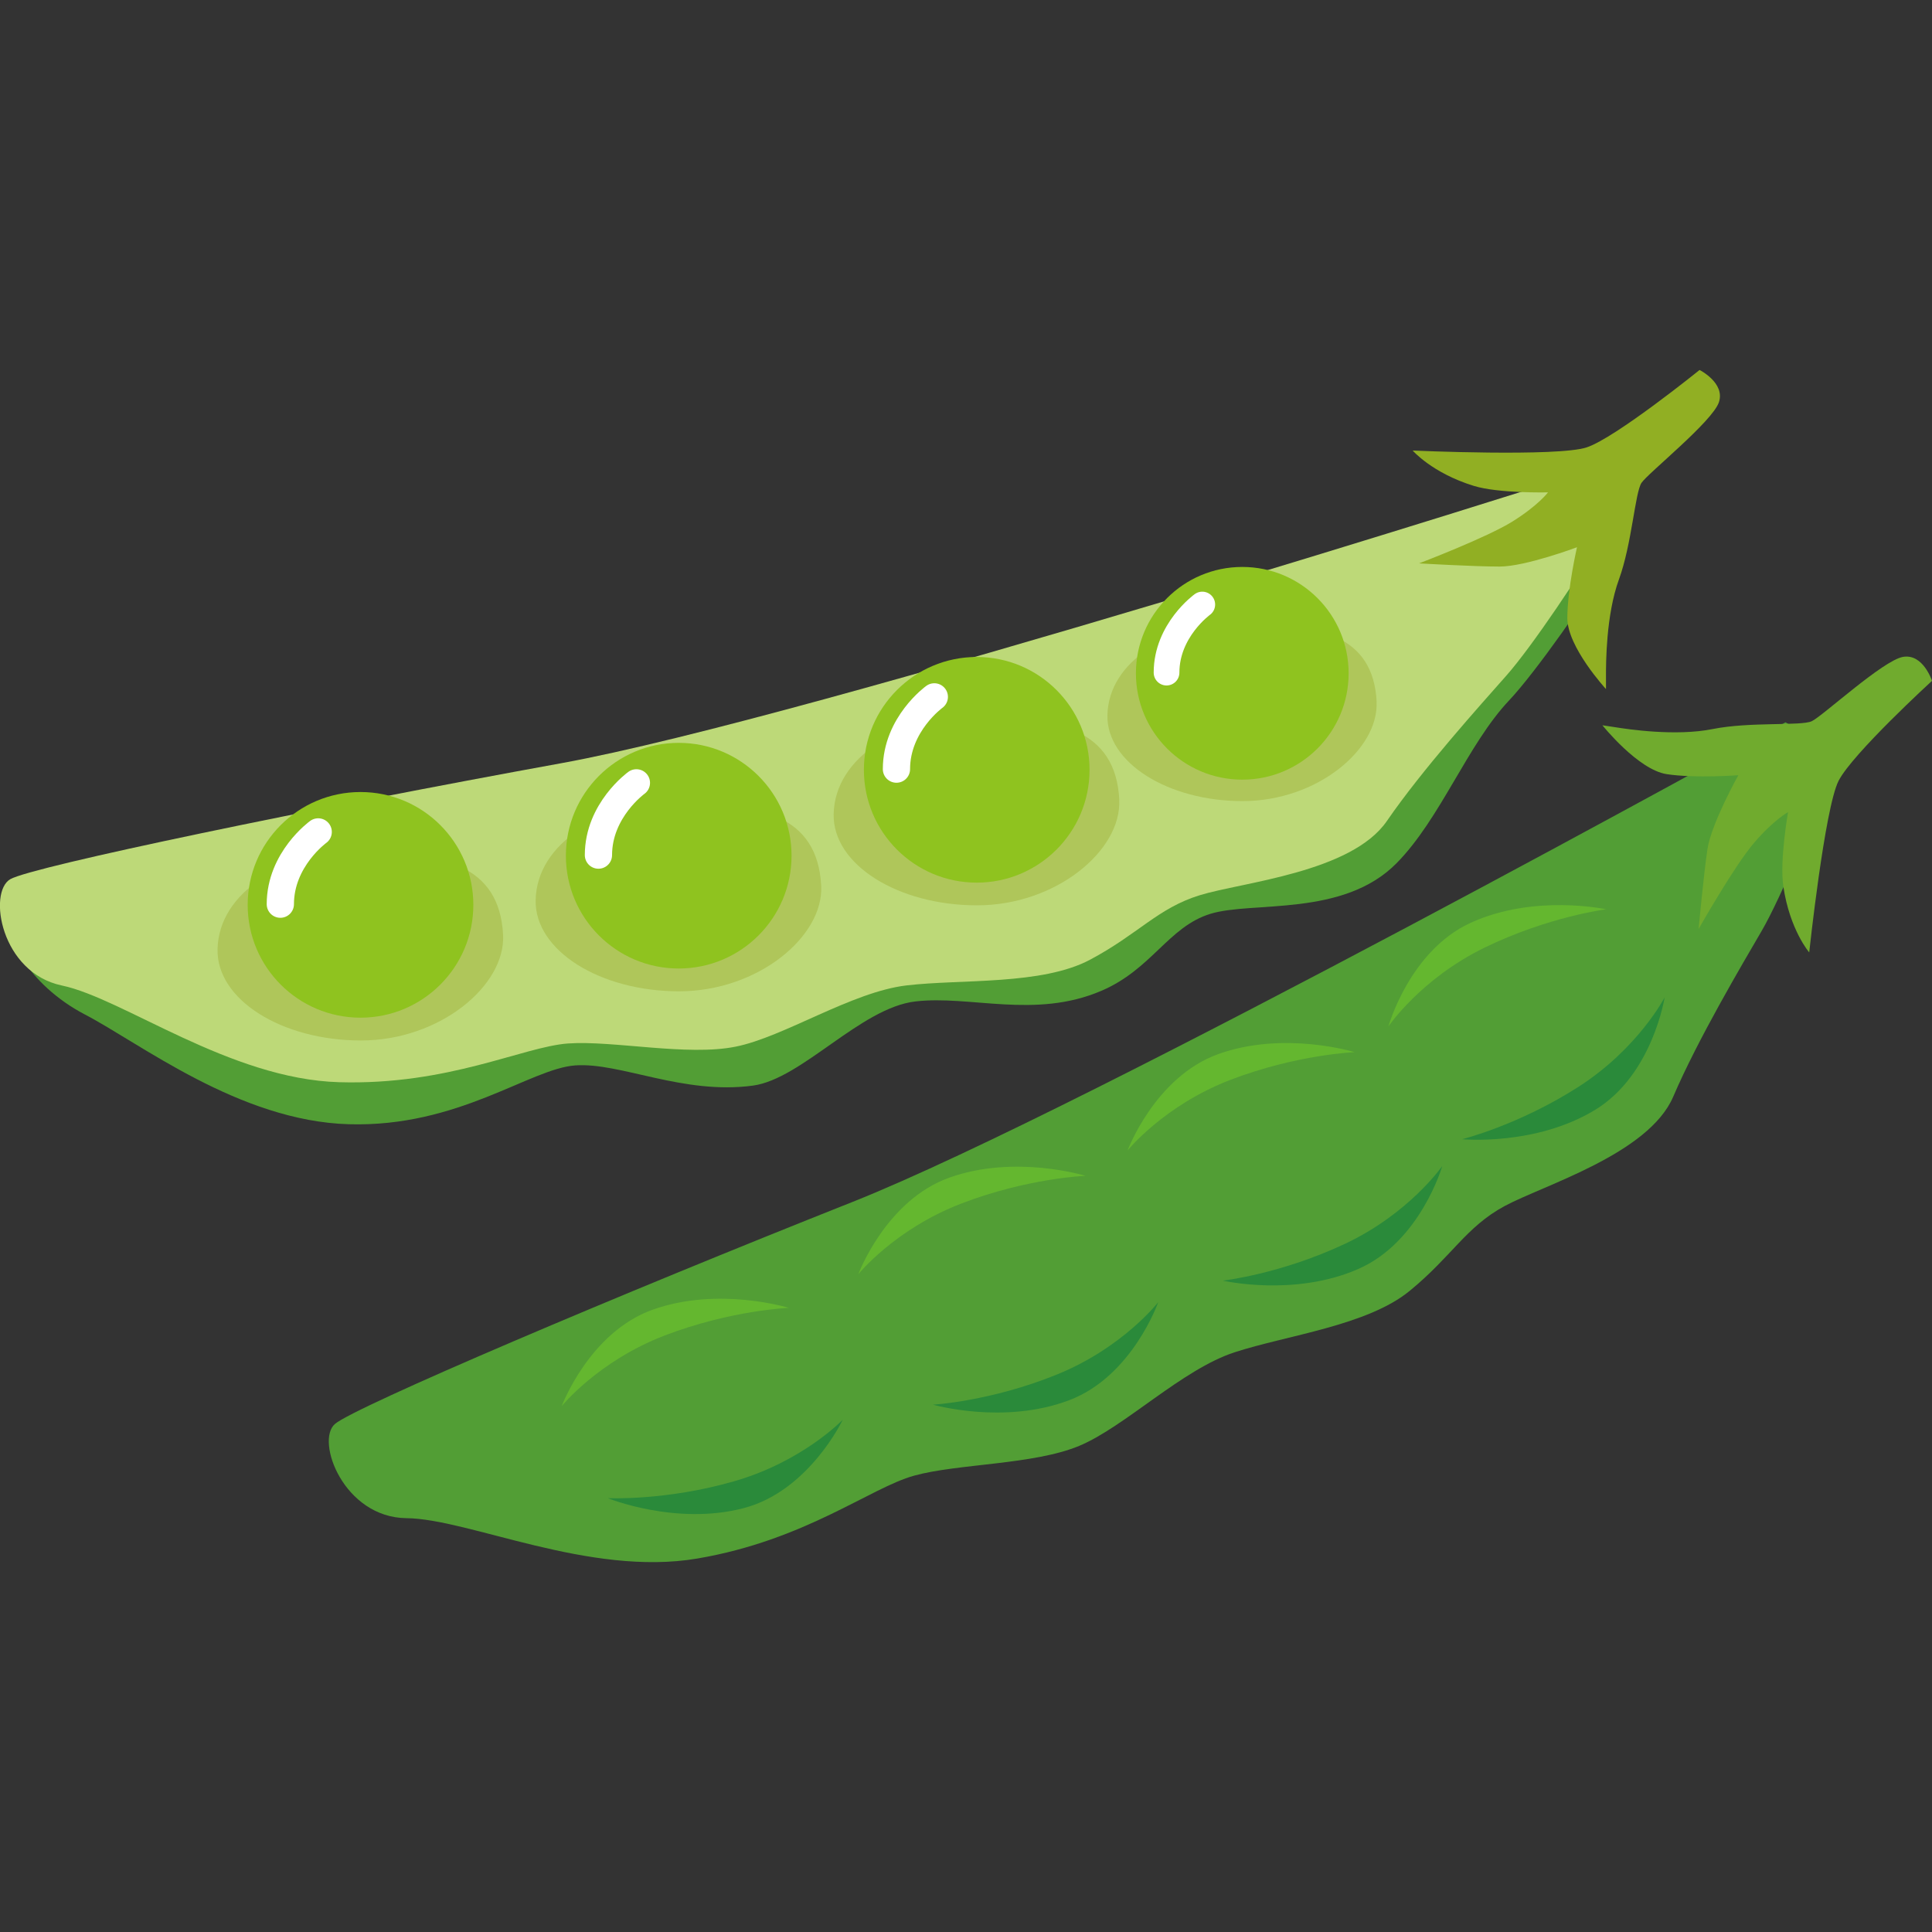 <?xml version="1.0" encoding="UTF-8"?><svg id="b" xmlns="http://www.w3.org/2000/svg" width="20" height="20" viewBox="0 0 20 20"><rect x="0" y="0" width="20" height="20" fill="#333333" stroke="none"/><defs><style>.d{stroke-width:.282px;}.d,.e{stroke:#fff;stroke-linecap:round;stroke-miterlimit:10;}.d,.e,.f{fill:none;}.e{stroke-width:.266px;}.g{fill:#8fc31f;}.g,.h,.i,.j,.k,.f,.l,.m,.n{stroke-width:0px;}.h{fill:#64b72f;}.i{fill:#91af23;}.j{fill:#afc65a;}.k{fill:#2a8a3a;}.l{fill:#529e35;}.m{fill:#70ab2e;}.n{fill:#bdd978;}</style></defs><g id="c"><rect class="f" x="0" width="20" height="20"/><path class="l" d="m16.36,5.364s-7.876,2.503-10.446,2.97c-2.57.467-5.465,1.028-5.699,1.161-.234.133.074.699.662,1.006.575.299,1.599,1.104,2.734,1.137,1.135.033,1.877-.576,2.344-.609.467-.033,1.116.307,1.84.209.506-.069,1.113-.804,1.68-.871.567-.067,1.239.184,1.926-.11.522-.223.695-.664,1.129-.797.434-.134,1.374.037,1.927-.524.455-.461.735-1.23,1.164-1.684.276-.292.839-1.098,1.006-1.398.167-.3-.267-.488-.267-.488Z"/><path class="n" d="m16.26,4.93s-7.876,2.503-10.446,2.97c-2.57.467-5.473,1.068-5.707,1.201-.234.134-.1.968.534,1.101.634.133,1.735.968,2.87,1.001,1.135.033,1.902-.367,2.369-.401.467-.033,1.235.134,1.735.033.501-.1,1.201-.567,1.769-.634.567-.067,1.402,0,1.902-.267.501-.267.701-.534,1.135-.667.434-.134,1.569-.234,1.936-.768.367-.534.968-1.201,1.234-1.502.267-.3.801-1.101.968-1.402.167-.301-.3-.668-.3-.668Z"/><path class="i" d="m14.624,4.664s1.502.067,1.802-.033c.3-.1,1.168-.801,1.168-.801,0,0,.267.134.2.334-.067.2-.734.734-.801.834-.067.1-.1.634-.234,1.001-.134.367-.134.867-.134,1.001v.133s-.4-.434-.4-.734.1-.734.1-.734c0,0-.534.2-.801.2s-.834-.033-.834-.033c0,0,.701-.267.968-.434.267-.167.367-.301.367-.301,0,0-.511.012-.768-.067-.434-.134-.634-.367-.634-.367Z"/><path class="j" d="m5.208,9.679c.026.521-.652,1.092-1.472,1.092s-1.495-.423-1.484-.944c.012-.589.677-1.006,1.496-1.006s1.423.123,1.46.858Z"/><path class="g" d="m4.9,9.367c0,.645-.523,1.168-1.168,1.168s-1.168-.523-1.168-1.168.523-1.168,1.168-1.168,1.168.523,1.168,1.168Z"/><path class="d" d="m3.294,8.612s-.392.282-.392.748"/><path class="j" d="m8.501,9.171c.026.521-.652,1.091-1.472,1.091s-1.495-.423-1.484-.944c.012-.589.677-1.006,1.496-1.006s1.423.123,1.46.859Z"/><path class="g" d="m8.194,8.858c0,.645-.523,1.168-1.168,1.168s-1.168-.523-1.168-1.168.523-1.168,1.168-1.168,1.168.523,1.168,1.168Z"/><path class="d" d="m6.588,8.104s-.393.282-.393.748"/><path class="j" d="m11.586,8.281c.026.521-.652,1.091-1.472,1.091s-1.495-.423-1.484-.944c.012-.589.677-1.006,1.497-1.006s1.423.123,1.46.859Z"/><path class="g" d="m11.279,7.969c0,.645-.523,1.168-1.168,1.168s-1.168-.523-1.168-1.168.523-1.168,1.168-1.168,1.168.523,1.168,1.168Z"/><path class="d" d="m9.672,7.214s-.392.282-.392.748"/><path class="j" d="m14.25,7.264c.025.491-.614,1.029-1.387,1.029s-1.41-.399-1.399-.89c.012-.555.638-.948,1.411-.948s1.341.116,1.376.81Z"/><path class="g" d="m13.961,6.97c0,.608-.493,1.101-1.101,1.101s-1.101-.493-1.101-1.101.493-1.101,1.101-1.101,1.101.493,1.101,1.101Z"/><path class="e" d="m12.446,6.258s-.37.266-.37.705"/><path class="l" d="m18.484,7.477s-7.231,4.001-9.658,4.965c-2.428.963-5.156,2.123-5.359,2.299-.203.176.092.968.74.975.648.006,1.892.608,3.011.418,1.119-.19,1.793-.734,2.245-.858.451-.125,1.237-.112,1.708-.308.471-.196,1.066-.792,1.609-.969.543-.177,1.374-.276,1.813-.636.439-.36.582-.661.981-.877.399-.216,1.492-.538,1.747-1.133.255-.595.713-1.368.915-1.715.203-.347.569-1.237.674-1.565.105-.327-.426-.595-.426-.595Z"/><path class="m" d="m18.729,9.859s.16-1.494.304-1.776c.144-.282.967-1.035.967-1.035,0,0-.092-.284-.3-.248-.208.036-.836.616-.945.666-.109.051-.642.004-1.025.081-.383.077-.878.002-1.01-.019l-.132-.02s.369.461.666.506c.297.045.741.011.741.011,0,0-.278.498-.319.762-.04.264-.092.83-.092.83,0,0,.369-.653.574-.892.205-.239.352-.318.352-.318,0,0-.089.503-.049.769.067.45.267.682.267.682Z"/><path class="h" d="m5.815,14.556s.284-.763.941-.998c.683-.244,1.41-.019,1.41-.019,0,0-.6.023-1.288.287-.688.265-1.063.73-1.063.73Z"/><path class="h" d="m8.886,13.189s.284-.763.941-.998c.683-.244,1.41-.019,1.41-.019,0,0-.6.023-1.288.288-.688.265-1.063.73-1.063.73Z"/><path class="h" d="m11.673,11.909s.284-.763.941-.998c.682-.244,1.41-.019,1.41-.019,0,0-.6.023-1.288.287-.688.265-1.063.73-1.063.73Z"/><path class="h" d="m14.372,10.628s.218-.785.852-1.075c.659-.302,1.403-.14,1.403-.14,0,0-.596.074-1.259.397-.663.323-.997.818-.997.818Z"/><path class="k" d="m17.233,10.321s-.124.805-.72,1.168c-.619.377-1.377.304-1.377.304,0,0,.583-.144,1.204-.542.62-.398.894-.929.894-.929Z"/><path class="k" d="m14.93,12.072s-.227.782-.866,1.063c-.663.293-1.405.122-1.405.122,0,0,.597-.067,1.264-.381.667-.314,1.007-.805,1.007-.805Z"/><path class="k" d="m11.99,13.48s-.269.768-.922,1.015c-.678.257-1.41.046-1.41.046,0,0,.599-.034,1.283-.312.683-.277,1.049-.749,1.049-.749Z"/><path class="k" d="m8.723,14.699s-.349.736-1.024.913c-.701.184-1.407-.103-1.407-.103,0,0,.6.029,1.308-.175.709-.204,1.122-.635,1.122-.635Z"/></g></svg>